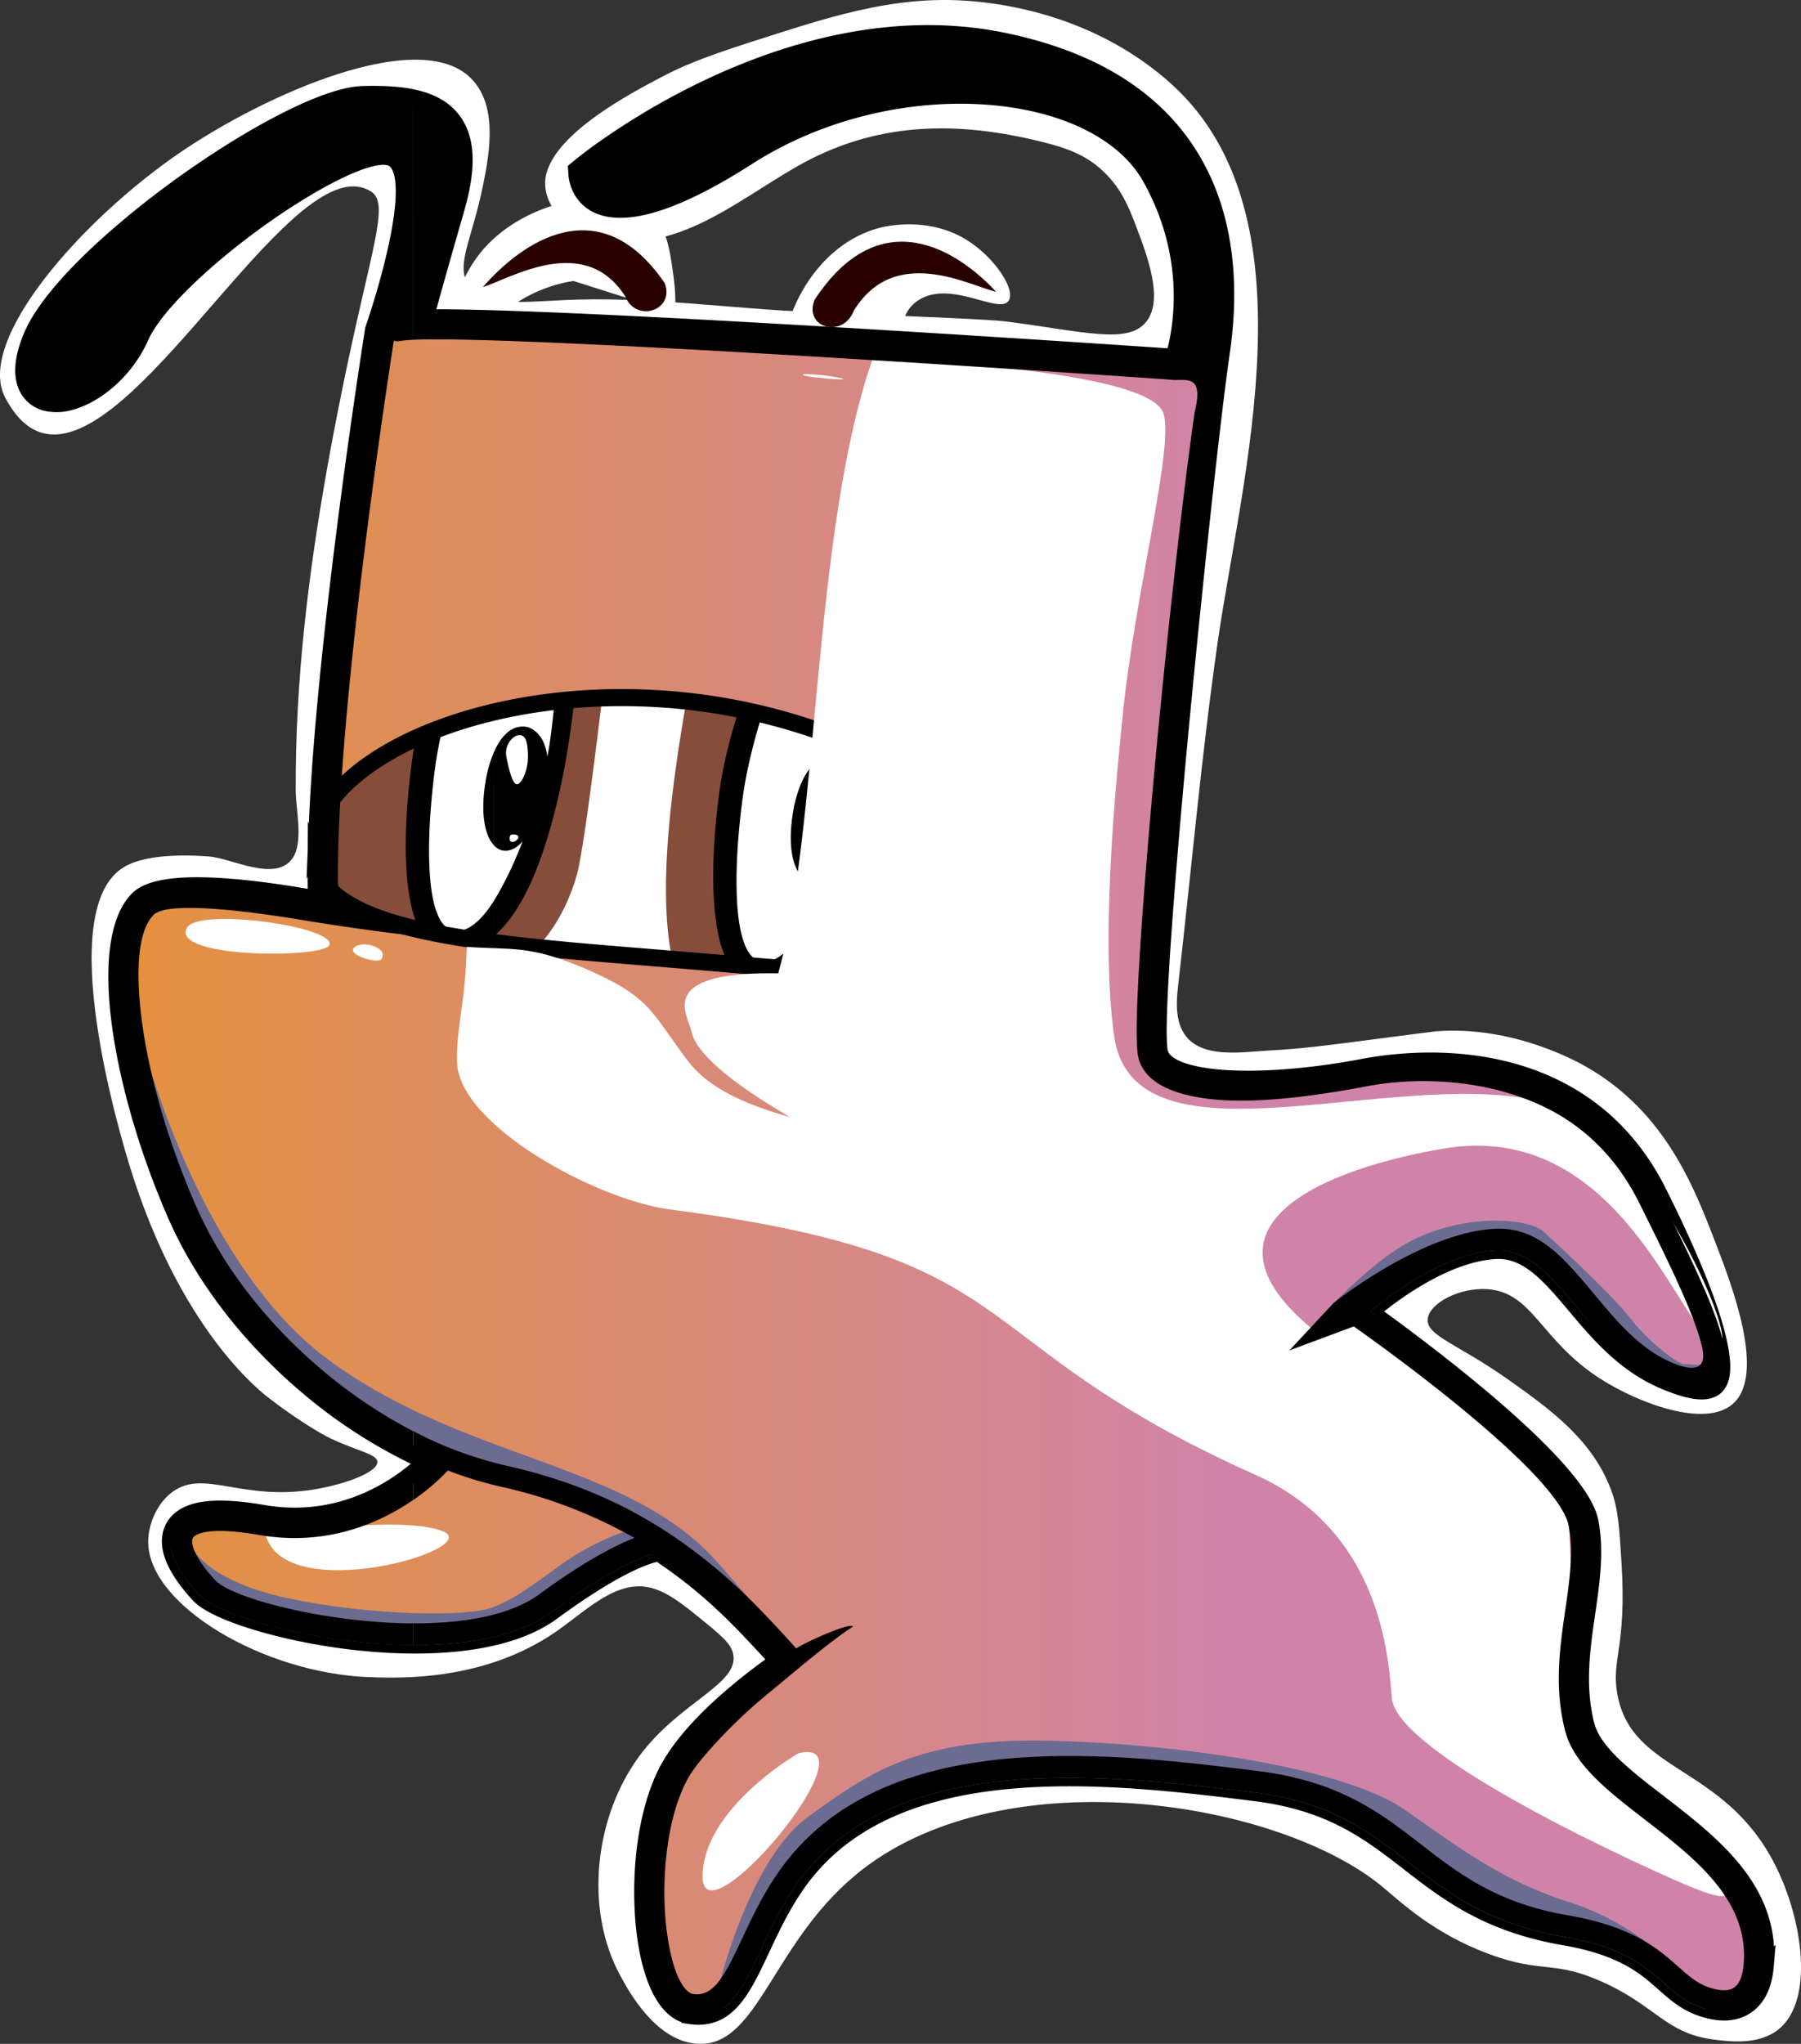 <?xml version="1.0" encoding="UTF-8"?> <svg xmlns="http://www.w3.org/2000/svg" xmlns:xlink="http://www.w3.org/1999/xlink" viewBox="0 0 1267.96 1438.27"><rect x="0" y="0" width="1267.96" height="1438.27" fill="#333333" stroke="none"/> <defs> <style>.cls-1{isolation:isolate;}.cls-2,.cls-7,.cls-9{fill:#fff;}.cls-2,.cls-3,.cls-4,.cls-5,.cls-6,.cls-7,.cls-8{fill-rule:evenodd;}.cls-3{fill:#864d3b;}.cls-5{stroke:#000;stroke-miterlimit:10;stroke-width:12px;fill:url(#Безымянный_градиент_2);}.cls-6{fill:#6c6c92;}.cls-7,.cls-9{mix-blend-mode:soft-light;}.cls-8{fill:#290000;}</style> <linearGradient id="Безымянный_градиент_2" x1="16.68" y1="721.3" x2="1243.12" y2="721.3" gradientUnits="userSpaceOnUse"> <stop offset="0" stop-color="#e59235"></stop> <stop offset="0.7" stop-color="#d083a9"></stop> </linearGradient> </defs> <title>Ресурс 23</title> <g class="cls-1"> <g id="Слой_2" data-name="Слой 2"> <g id="PATTERN"> <path class="cls-2" d="M550.68,244.24c7.72-42.11,34.46-75.24,69-84,4.17-1.06,34.34-8.22,61.5,9,19.13,12.12,34.14,34.68,28.9,42.4-6.77,10-40.59-15.05-63.4-.41-18.78,12-7.75,36.65-24.09,56.86-31.11,38.49-132.84,25.68-148.4-11.86-6.2-15,4.9-25.07,0-61.5-2.22-16.43-4.42-32.79-13.5-42-23.85-24.17-89.45-14.33-121.5,24-27.93,33.4-24.8,81.83-18,84,5.62,1.79,12.64-28.32,43.44-48.25a102.24,102.24,0,0,1,39.06-14.75"></path> <path class="cls-2" d="M1249.65,1312.19c-35.94-70.79-100.83-64-111-120-4.42-24.36,6.57-32.8,3-91.49-1.58-26-2.37-39-7.5-52.5-13.24-34.93-42-55.9-71.15-76.57-36.53-26-59-31.52-57.84-43.42,1.09-11.22,22.61-22.47,42.33-21,31.75,2.35,37.12,36.07,79.16,63,26.47,16.95,73.12,34.85,93,18,24.07-20.41-.41-83.93-12-114-15-39-35.15-91.19-90-123-7-4.05-52.16-29.53-106.49-25.5-.57,0-15.88,2-46.5,6-32.14,4.17-48.59,6.34-70.5,7.5s-56.82,7.85-64.22-20.49c-2.33-9-1.29-18.4-.24-27.59,9.18-79.84,16.22-160.19,27.66-239.71,16.54-115,68.84-299.8-32.12-391.8C786.47,24.3,735,4.94,683.1.73c-55.21-4.48-103.31,12.58-154.92,29-34.93,11.13-50.08,18-61.5,24-24.37,12.71-74.08,39.26-82,68.3-2.61,9.63.7,20.24,7.09,27.9s15.52,12.64,25,15.68c54.3,17.39,100-23.09,144-48.27,55.75-32,113.24-32.6,174.38-17.11,16.29,4.13,28,8.6,39,18,14.69,12.58,20.61,27.63,25.5,40.5,8.12,21.37,19.67,51.75,7.5,67.49-12.75,16.5-43.92,7-99,0-10.87-1.38-52.26-3.09-135-6.5-59-2.43-118-11.43-176.95-8.5-29.51,1.47-56.8,4.44-66.49-10.76-9.09-14.25,2.57-31.49,10.47-70.6,4.71-23.29,10.18-55.7-8.48-74.63-36.21-36.74-144,10.44-205.49,52.5C57.44,154.82-17.64,239.58,3.69,279.88,17,305,34,309.91,53.14,302.75c67-25.11,159.71-198.5,208.06-168,13.71,8.64-.3,40.69-20.53,140.54-14.69,72.49-26.94,148-31,222.9q-1.56,29-1.48,58.14c.06,13.42,5.69,36.47-2.34,47.77-12,17-42.68-.21-58.68-1.38-8.68-.63-42.48-3.08-60,7.5-50.32,30.43-2.08,190.35,4.5,211.49,32.85,105.72,83.42,151.2,97.49,162,27.09,20.78,43.5,28.5,43.5,28.5,19.83,9.34,32.79,11,33,16.5.29,7.48-23.52,16.06-45,19.5-50.85,8.14-76.81-14.45-99,1.5-11.16,8-17.37,23-17.33,35.35.14,44.65,81.4,92.43,155.33,95.14,21.91.81,81,3,131.67-31.92,21.3-14.68,42.2-36.67,66.32-31.07,12,2.79,23.59,12.16,34.5,21,14.91,12.08,22.37,18.13,24,25.5,4.73,21.42-37.57,33.57-66,72-31.14,42.09-39.25,107.08-13.5,154.49,5.94,11,24.95,46,54,48,44,3.08,52.73-73.56,117-123,102.33-78.72,292.54-47.73,365.56,12.47,12.25,10.09,35.57,32.85,75.42,47.53,37.59,13.84,45.08,4,79.49,19.49,37.81,17,44.72,36.12,78,40.5,11.15,1.47,32.46,4.28,46.5-7.5C1277,1407.27,1269.55,1351.39,1249.65,1312.19Z"></path> <path class="cls-2" d="M272.71,232.62s100.79-.68,202.26,4.73,378.81,18.93,374.75,32.47S807.78,735.2,807.78,735.2,571,756.85,429,716.27s-200.23-81.18-200.23-81.18S236.87,337.46,272.71,232.62Z"></path> <path class="cls-3" d="M562.91,711.34V664.22c31.2-30.92,48.1-112.1,48.1-144.11,0-1.73,8.58-60.82-8.13-79.87-8.51-9.69-24.84-7.81-40,5.81V242c122.2,6.73,289.92,17.43,286.81,27.78C846.3,281.21,820,590.71,810.88,698.56c-71.54,19.17-180,25.66-241.2,13.66A53.68,53.68,0,0,0,562.91,711.34ZM345.07,233.09c30.49.47,67.79,1.38,106.37,3.1-3.86,49.56-35.9,347.44-45.47,380s-28.1,58.25-59.17,73.63l-1.73-.64V658.68c37.06-24.12,53.54-129.2,53.54-168.2v-5.55c0-41-26-70.81-53.54-52.05V233.09ZM562.91,242l-35.58-1.93c-10.06,132.73-91.81,379.6-43.11,465.61,10.29,18.16,50.56,3.66,78.69,5.62V664.22c-7.71,7.63-16.3,12.23-25.7,12.23-46.5,0-14.8-152.38-4.24-173.45l1.08-4.31c6.15-24.6,17.15-42.12,28.86-52.64Zm-290.2-9.42s29.36-.21,72.36.47V432.88c-5.94,4-11.93,10.31-17.74,19.21-32.72,50.06-58.73,198.46-4.55,210.83,8.12,1.85,15.54.14,22.29-4.24v30.47c-81.52-29.76-116.32-54.06-116.32-54.06S236.87,337.46,272.71,232.62Z"></path> <path class="cls-4" d="M364,369.9c9.24-6.35,20.83-9,30.62,2.65,22.28,26.49,10,124.39,5.32,153-6.95,43-18.69,85.33-34.62,111.7L364,639.36V601.79c1.34-3.12,2.64-6.35,3.93-9.66A27.08,27.08,0,0,1,364,595.7V591c1.09-1.11,1.51-2.53,0-3.29v-35.8c3-.11,8-9.49,7.7-20.56s-2.22-14.27-6.58-14a5.71,5.71,0,0,0-1.12.25V511.8a15.88,15.88,0,0,1,7.85-.06c8.23,3.1,12.28,11,13.47,20.71.62-3.15,1.19-6.32,1.71-9.46.88-5.52,9.94-74,4.79-112.47-2.91-21.75-12.1-33.28-25.51-20.25-.77.76-1.55,1.55-2.31,2.36Zm-6.35,5.25A51.65,51.65,0,0,1,364,369.9v22.73a125.62,125.62,0,0,0-16.26,22.8v-29a108.93,108.93,0,0,1,9.91-11.3ZM364,639.36a88.72,88.72,0,0,1-16.26,19.52v-25l.94-1.5A244.57,244.57,0,0,0,364,601.79v37.57Zm0-127.56v5.82c-3.84,1.23-9,7.13-7.43,15.19,1.81,9.46,4.4,19,7.35,19.09l.08,0v35.8a7.36,7.36,0,0,0-3.11-.52c-1.21,0-2.24.73-2.11,3.3s2.87,2.42,4.65,1L364,591v4.73c-6,4.31-11.83,3.87-16.26-.87V529.32C351.61,520.5,357,513.7,364,511.8ZM347.73,658.88c-14.5,12.68-28.46,13.78-36.71,11-29.87-10.13-28.22-82.51-20.72-136.23,6.07-43.64,30-111.44,57.43-147.17v29C327.2,451,310.94,505.27,306.29,540.51c-5.86,44.14-7.79,101.7,8.88,112.71,6.3,4.17,18.44,3.23,32.56-19.35v25Zm0-129.56A87.26,87.26,0,0,0,342,549c-4,23.2-.7,39,5.7,45.81Z"></path> <path class="cls-4" d="M580.45,391.55c9.22-6.37,20.82-9,30.62,2.65,22.27,26.48,9.95,124.39,5.31,153-7,43-18.68,85.32-34.62,111.67L580.45,661V623.44c1.33-3.12,2.65-6.35,3.92-9.65a26.33,26.33,0,0,1-3.92,3.55v-4.72c1.08-1.13,1.49-2.52,0-3.29v-35.8c3-.13,8-9.51,7.7-20.58s-2.22-14.23-6.57-13.92a5.24,5.24,0,0,0-1.13.22v-5.8a15.64,15.64,0,0,1,7.85-.07c8.24,3.09,12.26,11,13.46,20.72.62-3.16,1.19-6.31,1.71-9.48.9-5.51,10-73.95,4.8-112.45-2.92-21.77-12.09-33.28-25.52-20.25-.77.76-1.54,1.54-2.3,2.36Zm-6.36,5.25a52.35,52.35,0,0,1,6.36-5.25v22.73a126.65,126.65,0,0,0-16.27,22.79v-29a105.61,105.61,0,0,1,9.91-11.29ZM580.45,661a88.3,88.3,0,0,1-16.27,19.52v-25l.94-1.52a243.46,243.46,0,0,0,15.33-30.56V661Zm0-127.54v5.8c-3.85,1.23-9,7.14-7.44,15.19,1.81,9.48,4.4,19.06,7.37,19.09h.07v35.8a7.18,7.18,0,0,0-3.1-.52c-1.23,0-2.26.72-2.11,3.3s2.85,2.4,4.64,1a5.51,5.51,0,0,0,.57-.5v4.72c-6,4.32-11.84,3.87-16.27-.86V551C568.06,542.13,573.5,535.34,580.45,533.45ZM564.18,680.51c-14.5,12.69-28.46,13.79-36.72,11-29.84-10.13-28.19-82.53-20.71-136.23,6.09-43.66,30-111.44,57.43-147.18v29c-20.52,35.6-36.77,89.84-41.43,125.09-5.87,44.13-7.78,101.7,8.89,112.71,6.28,4.17,18.43,3.21,32.54-19.35v25Zm0-129.54a87.45,87.45,0,0,0-5.7,19.68c-4,23.21-.68,39,5.7,45.83Z"></path> <path class="cls-5" d="M463.67,1092.73c-7.32,1.24-29.06,7.8-75,41.5-26.63,19.53-69.68,25-112.54,23-60.94-2.75-122.74-21-135.66-34.79-7.82-8.32-15.7-18.84-18.89-28.52-2-6.1-2.28-12.06,0-17.43s7.19-9.82,15.22-12.25c9.74-3,25.16-3.25,48.36.76,59.59,10.28,100.83-23,114.81-36.56a355.47,355.47,0,0,1-82-51.75c-40.19-33.62-73.89-76-93.93-121.61-20.19-46-34-94.5-39.36-134.6-5.38-40.48-1.9-73.16,12.55-87.6,15.68-15.72,74.9-9.3,125.63-.22-.22-6.67-.3-13.82-.26-21.34,17,46.48,123.64,53.31,250,63.68,137.85,11.31,249.61,25.39,249.61-33.66s-111.76-137.68-249.61-149c-124.55-10.21-230,35.73-249.2,88.23,5.6-135,39.39-347.28,39.51-348l.11-.76.21-.59c.11-.32,38.27-109.48,12.4-120.26-13.32-5.56-50.62,13.35-88,39.33C148,178,109.3,213.44,98.86,236.9,88,261.33,67,277.79,49.85,282.53a34,34,0,0,1-16.45.88A20.14,20.14,0,0,1,20,274c-4.69-7.87-4.81-20.32,2.66-37.73C35,207.41,77.81,167.05,124.33,133.07c49.72-36.32,104.35-65.81,131.05-66.53,26.26-.73,47,2.07,59.41,13.93,12.81,12.2,16,32.55,6.3,66.18-11.52,39.92-18.41,64.77-21.76,77,98.57-1.13,475.49,24.26,527.18,27.77,4.85-16.41,15.93-68.44-16.17-126.23-.73-1.36-1.59-2.76-2.51-4.19-19.74-30.8-61.56-49.13-110.69-53.15-50.1-4.13-107.46,6.64-157,34.18-4.62,2.56-9.26,5.32-13.88,8.29-116.43,74.64-120,13.21-120,13l-.28-3.94,3.11-2.53c.4-.33,143.46-118.65,295.82-88.17C782,44.19,823.57,80.31,844.48,122.16c20.82,41.64,20.88,88.58,15.29,126.27-6.41,43.29-23.32,198.38-34.3,324-7.44,85-12.19,156-9.14,168.22,2.54,10.13,17.92,15.45,38.6,17.67,30.88,3.31,72.21-1,104.09-7.11,34.13-6.49,82.54-8.25,126.57,10.2,32.05,13.43,61.72,37.43,81.89,77.8,23.27,46.51,37.52,82.68,42.43,105.48,6.74,31.33-.44,43.12-38.72,26.72-27.66-11.85-45.79-33.38-62.37-53.06-17.64-20.94-33.36-39.58-56-38.35-35.44,2-72.93,30.32-88.21,43.15,31.66,22.69,147.34,108,154.84,148.05,3.9,20.81.85,41.81-2.33,63.79-3.67,25.18-7.51,51.73-.5,79.13,4.84,18.87,27,36,51,54.46,38.09,29.38,80.28,61.94,75.07,115.9a52.52,52.52,0,0,1-2.48,12c-2.42,6.94-6.31,12.06-11.54,15.35s-11.43,4.54-18.56,3.85a54.3,54.3,0,0,1-12.26-2.82c-11.09-3.84-18.2-10.15-26.32-17.32-12.91-11.45-28.76-25.47-70.33-32.62-53.74-9.28-81.86-31-109.6-52.53-27.45-21.26-54.54-42.24-107.85-48.9-50.52-6.31-112.28-13.73-170-8.93-56.74,4.74-109.83,21.28-144.53,62.46-15.18,18-24.79,38.49-33,56-13.72,29.26-24.08,51.3-50.34,47.36a21.51,21.51,0,0,1-7.77-2.81c-11.26-6.7-19.09-25-22.85-48.08-3.53-21.67-3.78-48-.12-72.46,3-19.93,8.6-38.81,17.14-53.18,16.45-27.67,48.82-54.28,75.48-73.12-9.87-11-25.67-28.1-37.57-39.14A336.66,336.66,0,0,0,463.67,1092.73Z"></path> <path class="cls-6" d="M1210.63,971.4c-3.89,9.48-15.68,10.19-39.44,0-27.66-11.85-45.79-33.38-62.37-53.06-17.64-20.94-33.36-39.58-56-38.35-35.44,2-72.93,30.32-88.21,43.15l3.89,2.8c-22.53,6.2-44.41,12.53-46.64,14.29-4.73,3.72-9.81,7.09-9.81,7.09S951.3,898,988.52,876s86.58-19.94,98.42-9.11,49,45.31,61.22,61.21,33,31.79,37.22,31.79,14.72,2.2,18.1-2.2c1.61-2.1,5.86,5.3,7.15,13.76ZM461.25,1093.23c-9.16,2.2-30.91,10.44-72.61,41-26.63,19.53-69.68,25-112.54,23-60.94-2.75-122.74-21-135.66-34.79-7.82-8.32-15.7-18.84-18.89-28.52a34.46,34.46,0,0,1-1.27-5.17c2.91.23,5.9.49,9.06.8l6.24.14s10.8,23.17,68,35.18,123.29,13,142.24,6.6,40.92-25.35,57.17-35.83c13-8.44,33.53-17.74,43.18-19.84-17.57-10.62-36.32-20-55.6-26.7-87.95-30.43-177.23-74.39-201.59-107.55S102.37,808.33,96.27,715.65V719s38.55,167.07,135.29,238.11,211.05,71.7,273.28,142,50.73,67.66,50.73,67.66-42.48-48.08-100.34-85.31c1.87,3.21,4,7.38,6,11.69Zm740.86,321c-1.41-.39-2.82-.83-4.27-1.33-11.09-3.84-18.2-10.15-26.32-17.32-12.91-11.45-28.76-25.47-70.33-32.62-53.74-9.28-81.86-31-109.6-52.53-27.45-21.26-54.54-42.24-107.85-48.9-50.52-6.31-112.28-13.73-170-8.93-56.74,4.74-109.83,21.28-144.53,62.46-15.18,18-24.79,38.49-33,56-8.84,18.84-16.26,34.67-27.45,42.53a87,87,0,0,1-1.91-18.89s21.65-87.26,62.24-116.34,75.07-55.45,167.75-53.44,209.69,18.95,252.31,48.71,69,50.05,117.7,65.61C1141.66,1350.36,1184.56,1379.91,1202.11,1414.18Z"></path> <path class="cls-7" d="M268.53,674.91c-2.33,3.85-27.68-3.69-17.72-9.13,4.64-2.53,13-.71,16.84,2.53A4.91,4.91,0,0,1,268.53,674.91Z"></path> <path class="cls-7" d="M231.69,665.29c-5.08,9.22-111.54,9.07-100.15-12.28C139.51,638.06,238.69,652.54,231.69,665.29Z"></path> <path class="cls-8" d="M573.34,211.19c46.09-70.33,100.7-35.33,128-5.78-19.64-4.82-71.52-33.47-100.21,13.2-7.6,19.77-35.34,12.33-27.76-7.42ZM467.92,199.12c-46.09-67.19-100.7-28.47-128,2.94,19.62-6.16,71.51-38.37,100.19,6.36C447.75,227.68,475.51,218.35,467.92,199.12Z"></path> <path class="cls-9" d="M562.16,1233.76a205.23,205.23,0,0,0-26.5,19c-18.9,15.93-41,40.42-41,67.88,0,19.58,20.49,6.57,41-14.8C565.43,1274.81,595.19,1226.07,562.16,1233.76Z"></path> <path class="cls-9" d="M313.06,1078.07c-28.81-13-125.85,2.59-125.85,2.59C201.48,1130,337.72,1091.05,313.06,1078.07Z"></path> <path class="cls-9" d="M1140.8,1258.4c-39.91-40.23-38.29-50-37-88.88s3.86-55.15,0-107c-1.77-23.64-67.33-75.61-149.24-134.85-9.23-6.67-18.66,17.29-28.24,9.59-93.7-75.4,8.36-115.13,89.93-129,121.93-20.73,164.76,122,190.71,137.53s-41.52-137.53-99.89-163.47c-99.49-44.22-308,51.4-322.74-53.56C773.81,653.54,788,529,790.23,505.43c8.22-86.73,38.19-196.94,28.14-216.2-15.55-29.83-193.32-36.34-203.7-37.63-42.79,121.15-38.07,333.45-66.8,433.34-4.34-.07-8.39-.06-12.21,0-73,1.62-51,30-48.88,40.85,3.11,15.76,29.4,35.18,48.88,47.77,10,6.44,18.15,11.07,20.55,12.53-7.63-2.11-14.44-4.25-20.55-6.47C495.3,765.12,486,749,478.37,738.54c-20.42-28-23.2-38.23-66.09-56.77-39.7-17.13-52.52-13.18-83.69-15.47-.83,38.91-7.36,55.82-6.84,80.84.93,44.81,98.67,97.28,149.6,103.9,24,3.12,45.3,6.44,64.31,10,186.92,34.77,154.92,90.28,348.25,176.83,86.93,38.92,93.42,124.55,96,157S1098,1287,1179.74,1323.27,1180.69,1298.61,1140.8,1258.4Z"></path> <path class="cls-4" d="M600.49,1144.6c-18.71,12.33-46.23,36.2-58.53,46.16-27.37,22.2-50.32,48.39-56.57,58.9-7.48,12.59-12.46,29.51-15.15,47.59-3.45,23-3.23,47.61.06,67.79,3.06,18.78,8.43,33.15,15.54,37.36a5.51,5.51,0,0,0,2.2.82c15.06,2.28,23.31-15.32,34.26-38.66,8.61-18.35,18.69-39.83,35.17-59.38,37.87-44.93,94.62-62.87,155-67.89,59.31-4.94,121.95,2.57,173.15,9,57.46,7.17,86.22,29.44,115.35,52,26.23,20.3,52.82,40.9,102.83,49.51,45.8,7.9,63.48,23.53,77.88,36.29,6.91,6.13,13,11.5,21.15,14.34a39.34,39.34,0,0,0,8.74,2c3.71.36,6.75-.15,9-1.57s4-3.85,5.22-7.39a36.59,36.59,0,0,0,1.71-8.45c4.4-45.57-34.28-75.42-69.2-102.35-26.09-20.13-50.27-38.79-56.42-62.81-7.8-30.43-3.72-58.47.15-85.06,3-20.72,5.87-40.53,2.44-58.82-7.54-40.24-151-140.26-151.39-140.55l-45.35,16.88L939,916.82c.15-.15,61.5-49.23,113-52.09,30.2-1.68,48.25,19.72,68.51,43.78,15.44,18.34,32.15,39.9,56.49,50.33,18.52,7.93,24.2,2.49,21.48-10.14-4.56-21.17-21.93-57.23-44.66-102.68-18.31-36.6-45.15-58.34-74.1-70.46C1039,758.47,994,758.37,962,764.46c-33,6.29-76.18,12.54-108.71,9.07-26.93-2.88-47.39-11.49-51.82-29.19-3.53-14.11,1.16-86.86,8.71-173.24,11-125.71,24.6-238,31-281.58,6.86-27.85-7.75-20.91-17.26-22.36-1.39-.09-453.48-31.68-533.07-28.06V68.91c9.72,2.11,17.81,5.74,23.9,11.56,12.81,12.2,16,32.55,6.3,66.18-11.52,39.92-18.41,64.77-21.76,77,98.57-1.13,475.49,24.26,527.18,27.77,4.85-16.41,15.93-68.44-16.17-126.23-.73-1.36-1.59-2.76-2.51-4.19-19.74-30.8-61.56-49.13-110.69-53.15-50.1-4.13-107.46,6.64-157,34.18-4.62,2.56-9.26,5.32-13.88,8.29-116.43,74.64-120,13.21-120,13l-.28-3.94,3.11-2.53c.4-.33,143.46-118.65,295.82-88.17C782,44.19,823.57,80.31,844.48,122.16c20.82,41.64,20.88,88.58,15.29,126.27-6.41,43.29-23.32,198.38-34.3,324-7.44,85-12.19,156-9.14,168.22,2.54,10.13,17.92,15.45,38.6,17.67,30.88,3.31,72.21-1,104.09-7.11,34.13-6.49,82.54-8.25,126.57,10.2,32.05,13.43,61.72,37.43,81.89,77.8,23.27,46.51,41.08,83.54,46,106.32,6.75,31.32-10.07,44-43.28,26.39-27.65-11.85-44.77-33.89-61.35-53.57-17.64-20.94-33.36-39.58-56-38.35-35.44,2-72.93,30.32-88.21,43.15,31.66,22.69,147.34,108,154.84,148.05,3.9,20.81.85,41.81-2.33,63.79-3.66,25.18-7.51,51.73-.5,79.13,4.84,18.87,27,36,51,54.46,38.09,29.38,80.28,61.94,75.07,115.9a52.52,52.52,0,0,1-2.48,12c-2.42,6.94-6.31,12.06-11.54,15.35s-11.43,4.54-18.56,3.85a54.3,54.3,0,0,1-12.26-2.82c-11.09-3.84-18.2-10.15-26.32-17.32-12.91-11.45-28.76-25.47-70.33-32.62-53.74-9.28-81.86-31-109.6-52.53-27.45-21.26-54.54-42.24-107.85-48.9-50.52-6.31-112.28-13.73-170-8.93-56.74,4.74-109.83,21.28-144.53,62.46-15.18,18-24.79,38.49-33,56-13.72,29.26-24.08,51.3-50.34,47.36a21.51,21.51,0,0,1-7.77-2.81c-11.26-6.7-19.09-25-22.85-48.08-3.53-21.67-3.78-48-.12-72.46,3-19.93,8.6-38.81,17.14-53.18,16.45-27.67,48.82-54.28,75.48-73.12-9.87-11-25.67-28.1-37.57-39.14a336.66,336.66,0,0,0-46.45-36.87c-7.32,1.24-29.06,7.8-75,41.5-23.56,17.28-60,23.54-97.75,23.41v-15.29c34.86.16,68-5.32,88.7-20.47,31.36-23,53.05-34.19,66.93-39.63a337.11,337.11,0,0,0-93.83-36,270.39,270.39,0,0,1-37.49-11.43,150.86,150.86,0,0,1-24.31,20.68v-19c3.75-3,6.79-5.78,9.1-8q-4.58-2-9.1-4.26v-17.09a271.9,271.9,0,0,0,65.1,24.18c66.15,14.81,116.32,42.31,164.56,87.09,12.94,12,30,30.62,39.89,41.6C566.82,1155.75,598.54,1141.45,600.49,1144.6Zm-309.6-493v6.72c7.84.78,14,1.17,16.73.85C304.82,657.1,298.56,654.42,290.89,651.57Zm0-412.47a70.46,70.46,0,0,0-9.46.88,7.51,7.51,0,0,1-4.14-.33c-.8,5.14-2.22,14.38-4.07,26.78-11.42,76.74-39,274.51-34.86,369.17,6.66,1.28,33.83,9.07,52.53,16v6.72c-23.76-2.39-63.38-8.47-73.69-10.22-48.11-8.09-99.67-13.73-109.06-4.33-10.87,10.84-13,38.9-8.25,74.8C105,757.27,118.49,804.3,138.14,849c19,43.34,51.24,83.81,89.73,116a345.94,345.94,0,0,0,63,42.14v17.09A359.43,359.43,0,0,1,218,976.73c-40.19-33.62-73.89-76-93.93-121.61-20.19-46-34-94.5-39.36-134.6-5.38-40.48-1.9-73.16,12.55-87.6,15.68-15.72,74.9-9.3,125.63-.22-4.2-122.36,39.87-399.26,40-400.08l.11-.76.21-.59c.11-.32,38.27-109.48,12.4-120.26-13.32-5.56-50.62,13.35-88,39.33C148,178,109.3,213.44,98.86,236.9,88,261.33,67,277.79,49.85,282.53a34,34,0,0,1-16.45.88A20.14,20.14,0,0,1,20,274c-4.69-7.87-4.81-20.32,2.66-37.73C35,207.41,77.81,167.05,124.33,133.07c49.72-36.32,104.35-65.81,131.05-66.53,13.4-.38,25.35.17,35.51,2.37V239.1Zm0,797.39v19c-23,15.87-60.4,32.92-108.29,24.67-20.72-3.57-33.77-3.56-41.34-1.26-3.27,1-5,2.27-5.64,3.69s-.39,3.87.51,6.57c2.41,7.34,8.91,15.88,15.45,22.85,10.95,11.69,67.78,27.39,125.17,30q7.1.32,14.14.35v15.29c-4.92,0-9.84-.14-14.79-.37-60.94-2.75-122.74-21-135.66-34.79-7.82-8.32-15.7-18.84-18.89-28.52-2-6.1-2.28-12.06,0-17.43s7.19-9.82,15.22-12.25c9.74-3,25.16-3.25,48.36.76C234.94,1073.62,271.9,1051.8,290.89,1036.49Z"></path> <path class="cls-7" d="M596.84,703.29c-1.26,1-16.67-2-12.14-4.59,7-4,14.24,2.84,12.14,4.59ZM960.56,785c2.13.87,25.43-1.26,16.08-2.88-4.34-.75-11.36-1.72-15-1.3-2.21.24-2.13,3.74-1,4.18Zm34.29-1.91c3,1.34,42.13,2.63,66.39,4.85,14.39,1.28,34.71,13.37,32.83,9.72-3.37-6.61-22.86-15.47-35.42-16.4-29.31-2.24-66.74-1.33-63.8,1.83ZM566.51,264.37c3.17,1.17,37.52,4.26,24,1.41a152.74,152.74,0,0,0-22.81-2.54C564.62,263.21,564.89,263.76,566.51,264.37Zm49.93,4.76c6.87,2.7,149.61,24.74,135.67,15.65-8.45-5.51-142.34-20.79-135.67-15.65Zm328.31,701c1.27,1.91,10.5,5.19,8.91,1.36-1.71-4.08-2.42-2.5-5.69-4.24-2-1.06-3.86,1.89-3.22,2.88ZM972,988.32c1.24,1.91,18.93,10.39,12.13,3.79a36.73,36.73,0,0,0-8.93-6.67c-2-1-3.85,1.9-3.2,2.88Zm29.36,17.78c1.74,2.83,33.28,26,52,41.51,11.15,9.2,21.08,30.64,21.6,26.58.94-7.37-10.14-25.67-20-33.54-22.92-18.41-54.32-38.8-53.67-34.55ZM776.77,368.37c-.59,2,2.45-29.21,1.39-38.84-.58-5.33-2.63-10.77-1.19-12.9,6.31-9.24,6.42,29.1-.2,51.74Zm-4-69.59c-1.34.59-8.29-4.92-4.19-6.1,6.32-1.82,6.42,5.1,4.19,6.1ZM623,714.78c-.72,1.26-9.58.94-7-2.42,4-5.22,8.19.29,7,2.42Zm-48.5-15.09c-12.19,1.42-28.55.46-42.82,2.76-8.76,1.4-16.76,4.37-22.46,8.93-4.7,3.79-5.66,7.71-5.93,5.24-1.35-11.46,6.48-19.29,21.25-21.91C543.4,691.37,568.77,695,574.46,699.69Z"></path> </g> </g> </g> </svg> 